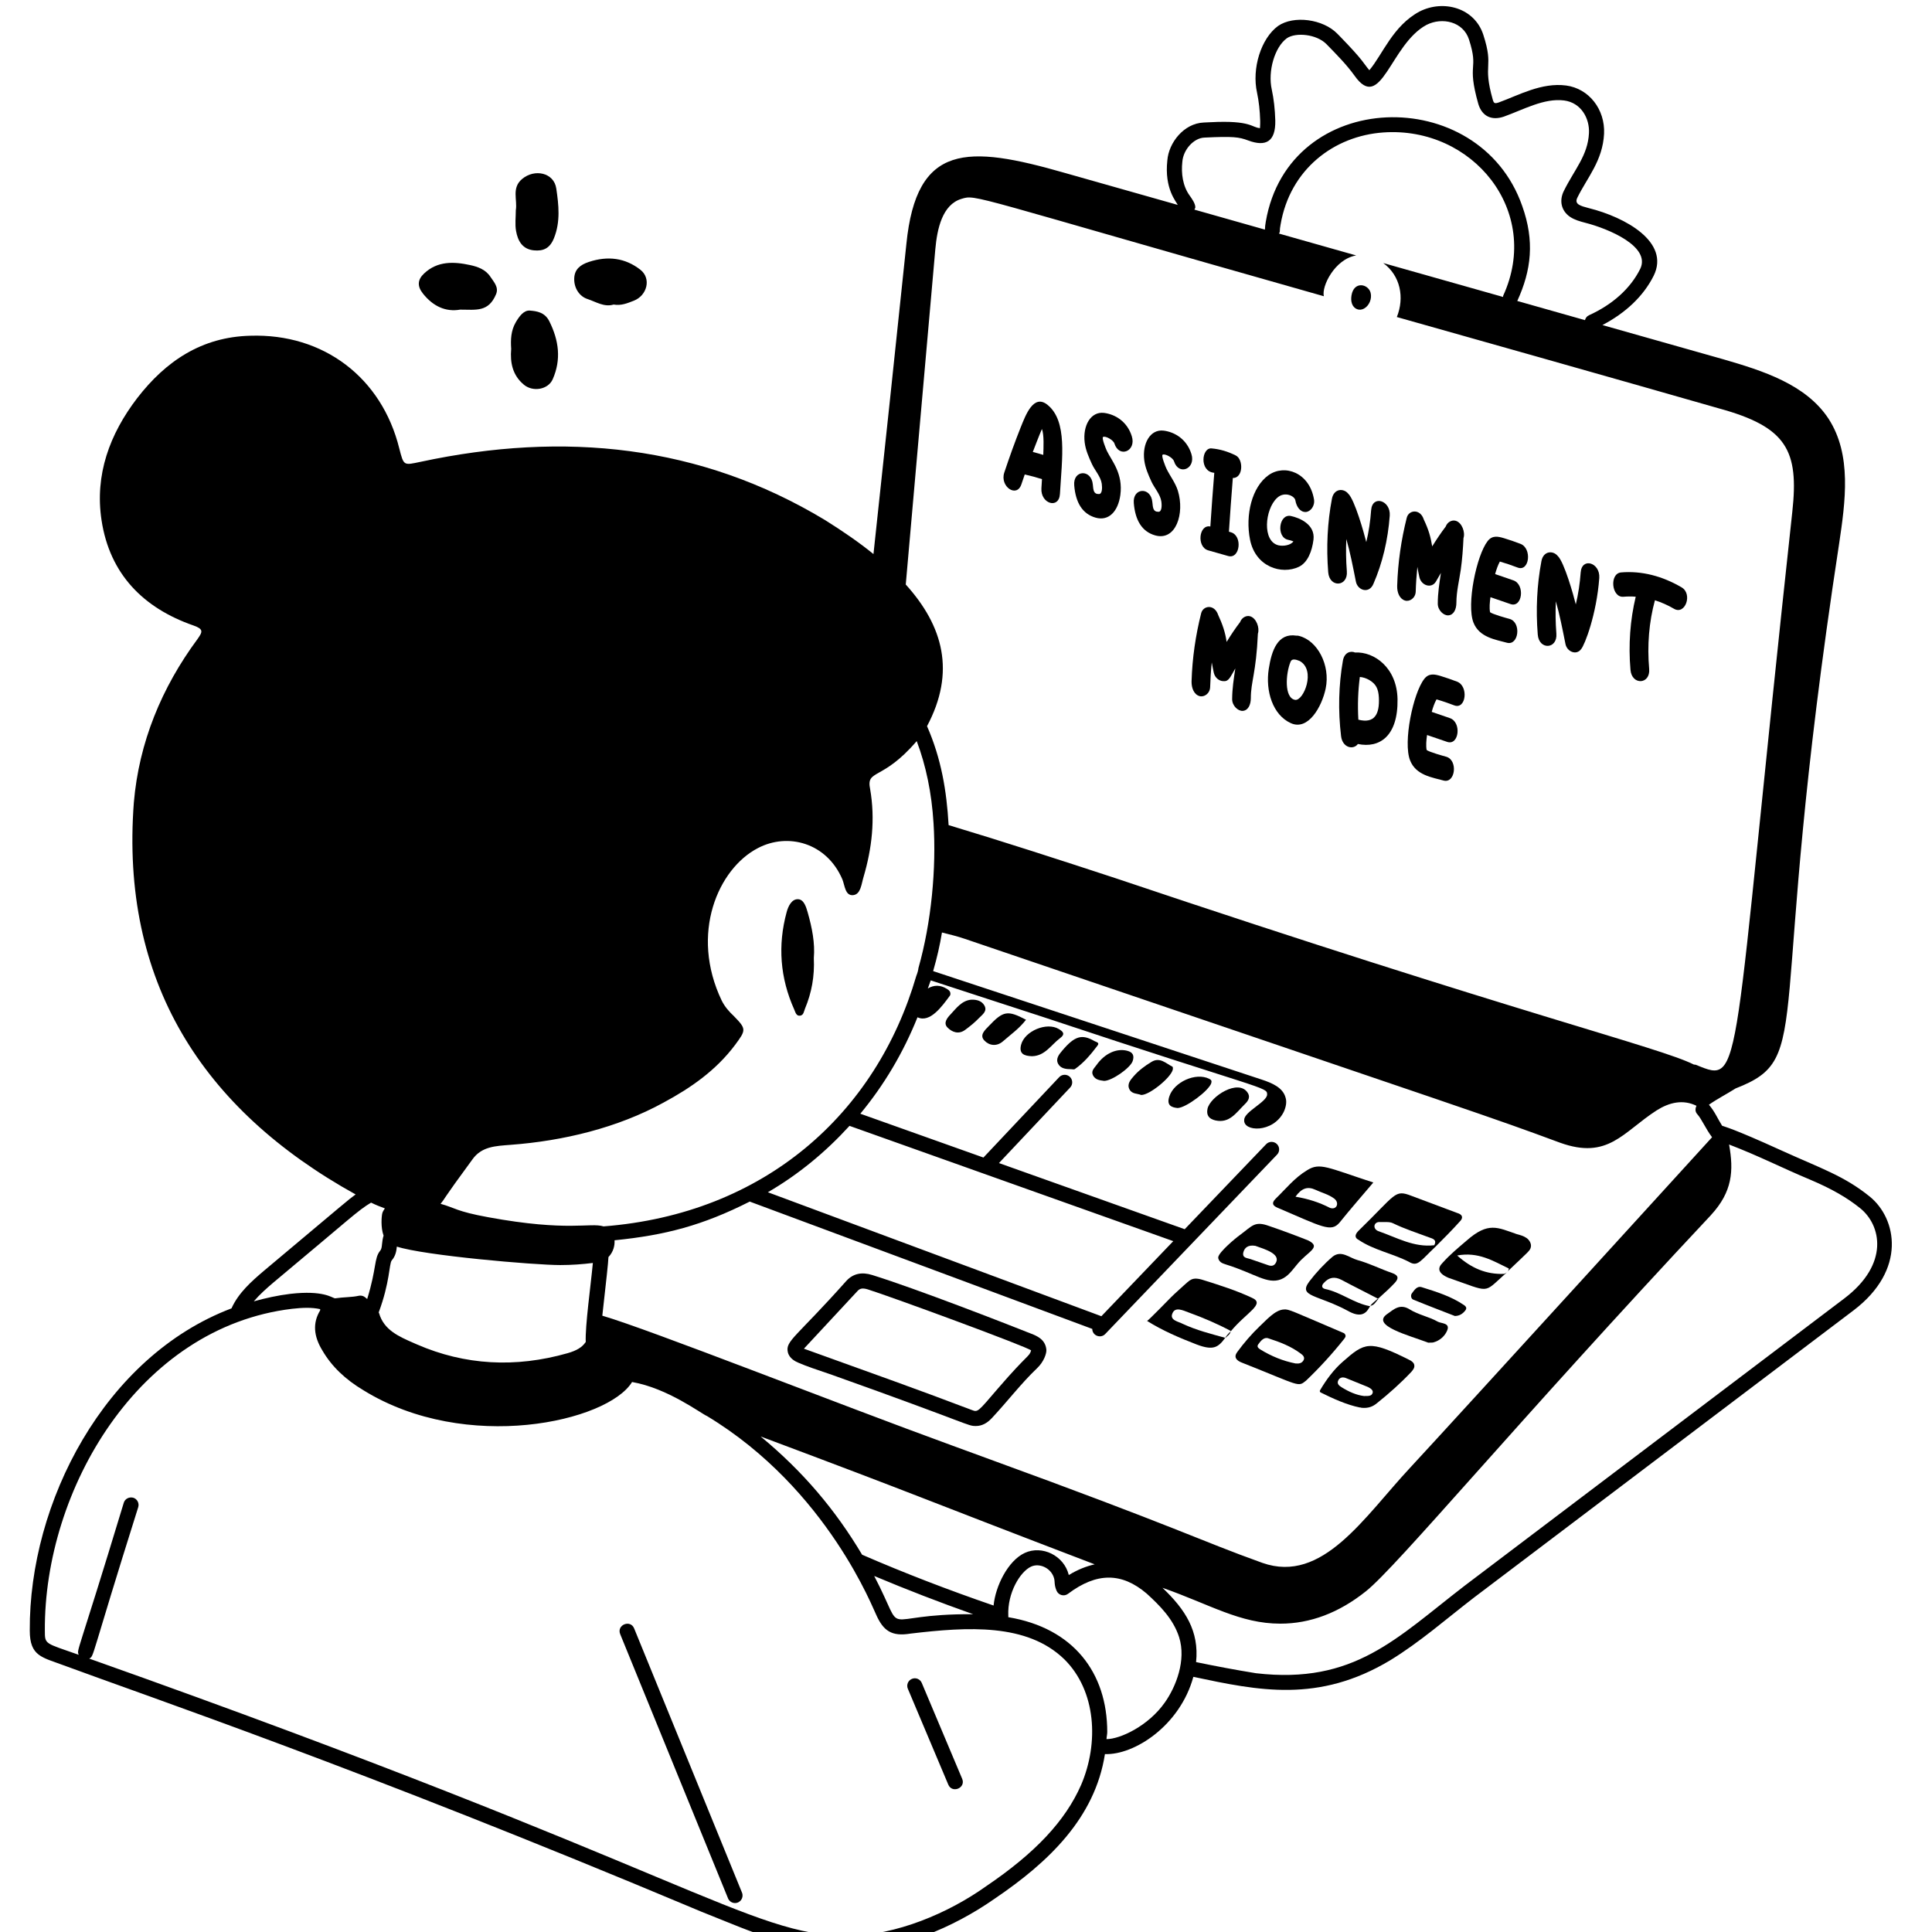 <?xml version="1.0" encoding="UTF-8"?>
<svg xmlns="http://www.w3.org/2000/svg" xmlns:xlink="http://www.w3.org/1999/xlink" width="512" zoomAndPan="magnify" viewBox="0 0 384 384" height="512" preserveAspectRatio="xMidYMid meet" version="1.0">
  <path fill="#000000" d="M 354.039 228.648 C 344.316 224.223 342.891 223.992 342.285 223.75 C 341.434 222.43 340.867 220.984 339.664 219.57 C 341.371 218.375 343.223 217.445 344.965 216.332 C 361.055 210.074 350.73 204.785 365.527 108.145 C 366.785 99.695 368.105 90.406 363.43 83.215 C 358.934 76.379 350.359 73.684 342.504 71.406 C 334.492 69.148 326.492 66.875 318.492 64.609 C 323.102 62.199 326.648 58.871 328.684 54.801 C 331.984 48.098 323.031 43.168 315.793 41.367 C 314.195 40.938 312.836 40.625 313.516 39.277 C 315.441 35.344 318.555 31.953 318.82 26.582 C 319.047 21.723 315.809 17.605 311.289 16.996 C 306.383 16.355 301.852 18.926 297.91 20.355 C 297.051 20.652 296.91 20.512 296.699 19.809 C 294.602 12.398 297 13.656 294.824 6.926 C 293.094 1.566 286.918 -0.141 282.137 2.293 C 276.836 5.129 274.797 10.852 272.168 13.953 C 271.027 12.648 271.188 12.227 266.312 7.215 L 265.812 6.707 C 262.973 3.785 257.145 3.004 254.027 5.16 C 250.645 7.629 248.77 13.59 249.848 18.43 C 250.211 20.156 250.41 21.934 250.473 24.023 C 250.492 24.961 250.41 25.371 250.449 25.465 C 248.805 25.402 248.785 23.859 240.566 24.293 L 239.262 24.352 C 235.273 24.516 232.293 28.391 232.02 31.863 C 231.387 37.535 233.832 40.121 234.086 40.727 C 226.594 38.602 219.102 36.477 211.625 34.363 C 192.219 28.797 182.152 28.434 180.148 48.508 C 177.988 69.066 175.828 89.625 173.609 110.125 C 170.734 107.785 167.496 105.57 163.957 103.352 C 139.195 88.426 112.156 85.668 83.617 91.785 C 80.199 92.504 80.262 92.621 79.363 89.148 C 75.883 75.062 64.312 66.25 49.742 66.73 C 40.09 66.969 32.957 71.766 27.262 79.137 C 21.805 86.27 18.805 94.359 20.184 103.41 C 21.805 114.078 28.461 120.852 38.473 124.328 C 40.512 125.051 40.27 125.586 39.25 127.027 C 32.117 136.676 27.621 147.586 26.602 159.512 C 23.918 194.863 40.02 220.434 70.684 237.402 C 69.102 238.551 69.223 238.523 52.371 252.652 C 50.004 254.668 47.391 256.969 46.012 260.047 C 20.777 269.605 5.758 298.641 5.918 324.098 C 5.918 329.227 8.395 329.387 12.598 330.977 C 29.629 337.27 71.578 351.492 137.512 379.172 C 138.812 379.738 140.141 380.266 141.473 380.793 C 148.641 383.633 157.461 387.75 168.469 387.75 C 178.738 387.68 189.41 383.184 197.715 377.367 C 208.375 370.152 217.648 361.324 219.613 348.637 C 225.387 348.875 234.527 343.031 237.188 333.285 C 250.125 336.031 262.062 338.547 276.316 329.992 C 282.23 326.379 287.418 321.801 292.934 317.555 C 293.582 317.059 367.555 261.086 368.41 260.445 C 379.012 252.395 377 242.184 371.625 237.828 C 366.508 233.688 361.91 232.23 354.039 228.648 Z M 197.484 319.113 C 188.59 316.059 179.809 312.684 171.352 309.012 C 166.062 300.133 159.648 292.5 151.188 285.512 C 183.816 297.727 180.898 296.902 217.578 310.926 C 215.883 311.309 214.168 311.988 212.434 313.051 C 212.43 313.039 212.422 313.023 212.418 313.004 C 211.473 309.203 207.148 307.059 203.676 308.656 C 200.336 310.207 197.852 315.262 197.484 319.113 Z M 193.414 320.836 C 173.766 320.715 180.496 326.133 173.754 313.238 C 180.18 315.941 186.75 318.477 193.414 320.836 Z M 187.223 185.34 C 188.758 185.727 190.301 186.098 191.777 186.605 C 297.113 222.402 295.664 221.797 310.07 227.121 C 319.625 230.566 322.566 225.023 329.254 220.707 C 331.805 219.098 334.488 218.469 337.191 219.785 C 336.93 220.316 336.895 220.934 337.309 221.402 C 338.289 222.504 338.93 224.223 340.285 226.035 C 339.715 226.66 289.668 281.59 280.316 291.676 C 271.152 301.488 262.902 314.844 250.926 310.641 C 238.141 306.055 234.836 303.926 195.969 289.77 L 189.297 287.328 C 166.426 279 129.176 264.266 119.715 261.504 C 120.574 253.785 120.871 251.203 120.934 249.855 C 121.961 248.777 122.207 247.488 122.145 246.516 C 132.25 245.5 139.641 243.566 149.016 238.824 L 217.094 264.129 C 217.113 265.492 218.773 266.094 219.672 265.145 L 253.824 229.492 C 254.398 228.895 254.375 227.945 253.777 227.371 C 253.18 226.812 252.23 226.816 251.656 227.418 L 235.469 244.316 L 198.551 231.168 L 212.703 216.152 C 213.27 215.551 213.242 214.602 212.645 214.031 C 212.035 213.461 211.086 213.496 210.527 214.09 L 195.465 230.07 L 170.996 221.359 C 175.672 215.719 179.504 209.301 182.359 202.191 C 184.852 203.379 187.246 200.008 188.852 197.824 C 189.043 197.191 188.684 196.84 188.207 196.547 C 186.891 195.734 185.633 195.746 184.414 196.465 C 184.574 195.949 184.805 195.473 184.957 194.953 C 184.969 194.926 184.977 194.887 184.988 194.859 C 192.488 197.289 199.988 199.766 207.484 202.188 C 251.387 216.816 251.852 215.984 251.852 217.531 C 251.852 219.008 247.297 220.957 247.297 222.566 C 247.027 224.973 253.023 225.258 255.148 221.008 C 255.57 220.109 255.809 219.031 255.508 218.133 C 254.973 216.152 252.812 215.254 250.832 214.594 C 249.953 214.305 186.121 193.23 185.473 193.016 C 185.477 192.996 185.484 192.977 185.484 192.961 C 186.23 190.398 186.82 187.805 187.223 185.34 Z M 168.844 223.773 L 233.199 246.688 L 218.906 261.609 L 152.621 236.969 C 158.73 233.422 164.129 228.941 168.844 223.773 Z M 182.551 192.395 C 182.508 192.816 182.375 193.34 182.121 193.973 C 174.152 221.328 152.008 241.258 119.961 243.754 C 117.266 242.934 112.965 244.859 97.043 241.934 C 90.652 240.77 90.41 240.043 87.57 239.27 C 88.492 238.164 87.691 238.879 93.871 230.477 C 95.73 227.84 98.488 227.781 101.543 227.539 C 111.918 226.762 122.711 224.184 131.883 219.148 C 137.336 216.215 142.316 212.738 146.09 207.703 C 148.309 204.707 148.371 204.527 145.852 201.949 C 144.891 201.051 144.055 200.09 143.453 198.891 C 137.07 185.566 142.746 172.645 150.648 168.562 C 156.582 165.445 164.316 167.484 167.434 174.797 C 167.914 175.996 167.977 178.094 169.594 177.914 C 171.094 177.734 171.211 175.695 171.633 174.316 C 173.312 168.625 173.973 162.809 172.953 156.875 C 172.102 152.797 175.324 155.34 182.203 147.297 C 184.031 152.141 185.184 157.598 185.547 163.625 C 186.121 172.527 185.129 183.301 182.551 192.395 Z M 77.844 250.535 C 78.645 249.625 78.789 248.625 78.875 247.77 C 84.309 249.547 106.195 251.441 111.359 251.441 C 113.648 251.441 115.773 251.277 117.836 251.023 C 117.414 255.547 116.281 263.559 116.422 266.75 C 116.406 266.766 116.391 266.77 116.375 266.789 C 115.688 267.789 114.621 268.438 112.824 268.953 C 102.426 271.922 92.367 271.336 82.902 267.227 L 82.363 266.992 C 79.246 265.637 76.293 264.348 75.344 261 C 75.332 260.945 75.289 260.906 75.27 260.855 C 77.5 254.867 77.324 251.309 77.844 250.535 Z M 236.441 38.852 C 235.078 36.961 234.742 34.465 235 32.145 C 235.191 29.719 237.281 27.43 239.379 27.348 C 245.105 27.07 246.262 27.234 248.086 27.918 C 251.613 29.23 253.555 28.148 253.473 23.949 C 253.402 21.66 253.184 19.711 252.773 17.793 C 251.957 14.121 253.367 9.352 255.766 7.605 C 257.52 6.391 261.668 6.75 263.664 8.793 C 265.574 10.758 267.609 12.793 269.211 15.023 C 274.52 22.566 276.332 8.801 283.527 4.949 C 286.652 3.355 290.824 4.297 291.973 7.848 C 294 14.16 291.457 12.238 293.82 20.641 C 294.543 23.086 296.438 24.016 298.883 23.188 C 302.777 21.801 306.902 19.453 310.887 19.969 C 314.305 20.426 315.957 23.566 315.82 26.441 C 315.605 30.902 312.949 33.66 310.828 37.945 C 309.852 39.898 310.324 41.918 312.059 43.102 C 312.988 43.723 314.066 44.008 315.039 44.266 C 319.762 45.465 328.18 49.023 325.996 53.465 C 324.059 57.336 320.535 60.52 315.805 62.668 C 315.387 62.855 315.141 63.219 315.023 63.629 C 310.543 62.359 306.055 61.094 301.57 59.82 C 304.387 53.676 305.031 47.883 302.555 40.945 C 293.996 16.449 256.125 17.422 251.582 44.082 C 251.469 44.645 251.438 45.133 251.414 45.637 C 246.738 44.309 242.07 42.988 237.395 41.664 C 237.449 41.5 237.582 41.375 237.582 41.199 C 237.582 40.449 236.875 39.457 236.441 38.852 Z M 185.902 49.527 C 186.262 45.512 187.281 40.656 191.117 39.52 C 194.105 38.621 192.32 38.809 263.125 58.879 C 262.637 56.93 265.281 51.543 269.48 50.785 C 269.539 50.785 269.539 50.785 269.598 50.785 C 264.477 49.34 259.34 47.883 254.211 46.426 C 254.25 46.293 254.367 46.195 254.367 46.051 C 254.367 45.605 254.426 45.156 254.527 44.621 C 256.406 33.633 265.156 26.996 274.984 26.324 C 292.703 25.098 306.484 41.969 298.762 58.793 C 298.727 58.867 298.773 58.945 298.75 59.023 C 290.816 56.773 282.883 54.523 274.938 52.285 C 278.355 54.805 279.184 59.141 277.633 63.012 C 282.32 64.316 326.238 76.742 341.664 81.176 C 355.137 84.863 357.574 89.531 356.234 101.734 C 343.871 215.285 346.629 215.543 337.109 211.656 C 336.988 211.598 336.809 211.598 336.688 211.598 C 329.648 208.074 302.305 201.656 221.754 174.559 C 210.742 170.945 199.668 167.348 188.543 163.996 C 188.152 157.141 187.074 150.762 184.254 144.332 C 189.977 133.574 187.488 124.434 180.027 116.18 C 182.004 93.941 183.922 71.703 185.902 49.527 Z M 54.309 254.941 C 69.867 241.969 71.008 240.68 73.754 239.031 C 74.676 239.488 75.594 239.852 76.492 240.176 C 76.293 240.488 76.07 240.789 75.977 241.168 C 75.844 241.734 75.637 243.914 76.238 245.586 C 76.062 246.164 75.984 246.727 75.938 247.223 C 75.871 247.895 75.824 248.293 75.555 248.598 C 74.32 250.117 74.895 251.977 72.98 258.191 C 72.781 258.031 72.621 257.855 72.383 257.715 C 72.055 257.527 71.668 257.465 71.293 257.547 C 70 257.848 68.328 257.797 66.566 258.055 C 65.961 257.93 64.246 256.418 57.723 257.16 C 55.207 257.461 52.801 258.004 50.445 258.652 C 51.598 257.297 52.988 256.066 54.309 254.941 Z M 196.004 374.902 C 188.555 380.211 178.152 384.688 168.457 384.754 C 148.934 384.754 136.676 371.812 17.734 329.66 C 18.762 329.059 17.797 330.262 27.473 299.562 C 27.715 298.766 27.273 297.926 26.484 297.684 C 25.672 297.473 24.852 297.887 24.605 298.672 C 15.215 329.656 15.227 327.766 15.645 328.906 C 8.902 326.52 8.914 326.898 8.914 324.086 C 8.742 296.184 27.484 263.797 58.062 260.133 C 60.156 259.898 61.969 259.832 63.637 260.199 C 63.633 260.281 63.629 260.34 63.629 260.457 C 62.141 262.914 62.301 265.543 64.098 268.457 C 65.926 271.578 68.605 274.164 72.277 276.348 C 92.656 288.926 120.809 282.586 125.629 274.684 C 132.75 275.926 139.332 280.957 140.535 281.457 C 164.59 295.984 173.734 320.312 174.137 320.918 C 175.566 324.141 177.215 325.312 180.98 324.688 C 192.375 323.336 204.121 322.605 211.527 329.781 C 217.879 336.047 218.461 346.434 214.871 354.785 C 211.738 361.922 205.746 368.309 196.004 374.902 Z M 231.504 338.402 C 228.207 343.082 222.613 345.664 219.926 345.664 C 219.949 345.188 220.074 344.711 220.074 344.238 C 220.074 332.469 213.355 323.586 200.414 321.43 L 200.406 321.105 C 200.215 316.598 202.754 312.391 204.93 311.379 C 206.625 310.59 208.992 311.684 209.52 313.754 C 209.684 314.371 209.504 315.023 210.004 316.172 C 210.359 317.035 211.473 317.387 212.281 316.781 C 217.973 312.496 222.957 312.496 227.938 316.758 C 230.543 319.145 233.191 321.781 234.355 325.391 C 235.812 329.992 233.73 335.27 231.504 338.402 Z M 366.598 258.055 C 365.98 258.52 291.719 314.711 291.109 315.176 C 277.547 325.602 269.18 334.832 249.637 332.566 C 245.559 331.906 241.641 331.164 237.73 330.355 C 238.371 324.184 235.586 319.91 231.055 315.59 C 240.438 318.867 246.449 322.715 254.473 322.715 C 260.422 322.715 266.117 320.566 271.488 316.277 C 277.648 311.387 301.348 282.793 340.062 241.516 C 340.062 241.508 340.066 241.508 340.066 241.504 C 344.355 236.848 344.602 232.691 343.668 227.48 C 349.84 229.855 354.066 232.082 359.848 234.496 C 364.062 236.285 367.117 238.039 369.742 240.156 C 373.918 243.543 375.551 251.25 366.598 258.055 Z M 366.598 258.055 " fill-opacity="1" fill-rule="nonzero"></path>
  <path fill="#000000" d="M 104.133 76.469 C 105.926 77.957 108.949 77.445 109.859 75.371 C 111.582 71.445 111.082 67.676 109.188 63.867 C 108.289 62.066 106.719 61.84 105.309 61.73 C 104.094 61.637 103.18 62.914 102.516 64.051 C 101.551 65.703 101.477 67.496 101.602 69.344 C 101.367 72.086 101.867 74.586 104.133 76.469 Z M 104.133 76.469 " fill-opacity="1" fill-rule="nonzero"></path>
  <path fill="#000000" d="M 91.453 61.543 C 94.641 61.543 97.082 62.082 98.594 58.48 C 99.176 57.09 98.164 56.059 97.457 54.992 C 96.504 53.547 94.938 53.008 93.438 52.684 C 90.211 51.984 86.949 51.844 84.285 54.363 C 83.012 55.562 82.871 56.852 84.062 58.348 C 86.09 60.902 88.609 62.039 91.453 61.543 Z M 91.453 61.543 " fill-opacity="1" fill-rule="nonzero"></path>
  <path fill="#000000" d="M 102.57 45.906 C 102.914 47.836 103.797 49.523 106.094 49.758 C 108.016 49.953 109.297 49.348 110.105 47.34 C 111.43 44.055 111.039 40.691 110.566 37.473 C 110.098 34.289 106.246 33.492 103.766 35.578 C 101.637 37.367 102.871 39.723 102.523 41.785 C 102.523 43.16 102.332 44.57 102.57 45.906 Z M 102.57 45.906 " fill-opacity="1" fill-rule="nonzero"></path>
  <path fill="#000000" d="M 116.77 59.434 C 118.426 59.973 120.086 61.102 121.961 60.531 C 123.445 60.797 124.699 60.27 125.992 59.762 C 128.617 58.73 129.5 55.355 127.285 53.617 C 124.266 51.254 120.809 50.816 117.047 52.059 C 115.273 52.645 114.211 53.559 114.133 55.297 C 114.047 57.188 115.121 58.898 116.77 59.434 Z M 116.77 59.434 " fill-opacity="1" fill-rule="nonzero"></path>
  <path fill="#000000" d="M 205.012 265.102 C 199.914 263.074 182.152 256.148 173.383 253.426 C 171.277 252.754 169.559 253.148 168.242 254.562 C 158.211 265.824 156.098 266.488 156.582 268.727 C 156.871 270.066 158.211 270.645 158.656 270.84 C 160.371 271.582 162.141 272.168 165.426 273.285 C 193.211 283.184 192.223 283.43 193.957 283.43 C 195.121 283.43 196.141 282.918 197.125 281.871 C 200.254 278.531 202.949 274.969 206.121 271.949 C 207.492 270.656 208.035 268.98 207.973 268.273 C 207.797 266.203 206.039 265.512 205.012 265.102 Z M 198.434 275.871 C 194.301 280.68 194.391 280.727 193.125 280.238 C 181.082 275.676 175.199 273.625 159.785 268.062 L 170.438 256.598 C 170.875 256.129 171.355 255.93 172.492 256.281 C 177.008 257.688 204.465 267.777 204.941 268.41 C 204.551 269.719 204.352 269.016 198.434 275.871 Z M 198.434 275.871 " fill-opacity="1" fill-rule="nonzero"></path>
  <path fill="#000000" d="M 233.035 212.012 C 231.727 211.367 230.555 210.039 228.871 211.055 C 227.562 211.844 226.336 212.75 225.332 213.902 C 224.684 214.652 223.934 215.48 224.508 216.555 C 224.992 217.465 226.09 217.332 226.809 217.633 C 228.418 217.703 232.734 214.191 233.098 212.598 C 233.141 212.41 233.133 212.059 233.035 212.012 Z M 233.035 212.012 " fill-opacity="1" fill-rule="nonzero"></path>
  <path fill="#000000" d="M 248.012 217.234 C 246.191 214.285 240.48 217.973 239.996 220.406 C 239.738 221.688 240.324 222.414 241.59 222.695 C 244.359 223.305 245.684 221.176 247.254 219.633 C 247.828 219.074 248.656 218.273 248.012 217.234 Z M 248.012 217.234 " fill-opacity="1" fill-rule="nonzero"></path>
  <path fill="#000000" d="M 210.441 204.523 C 208.055 203.094 203.676 204.902 202.953 207.641 C 202.465 209.504 203.625 209.887 205.141 209.93 C 207.715 209.867 208.918 207.668 210.688 206.348 C 211.832 205.496 211.234 205 210.441 204.523 Z M 210.441 204.523 " fill-opacity="1" fill-rule="nonzero"></path>
  <path fill="#000000" d="M 240.32 214.41 C 237.656 213.113 233.363 215.035 232.414 217.918 C 231.836 219.684 232.785 220.102 234.051 220.23 C 235.746 220.199 240.352 216.703 240.754 215.266 C 240.875 214.828 240.762 214.629 240.32 214.41 Z M 240.32 214.41 " fill-opacity="1" fill-rule="nonzero"></path>
  <path fill="#000000" d="M 224.039 208.848 C 221.969 208.312 219.59 209.34 217.926 211.699 C 217.52 212.277 216.801 212.855 217.238 213.727 C 217.723 214.68 218.68 214.715 219.449 214.836 C 221.012 214.828 224.676 212.262 225.129 210.891 C 225.461 209.883 225.246 209.156 224.039 208.848 Z M 224.039 208.848 " fill-opacity="1" fill-rule="nonzero"></path>
  <path fill="#000000" d="M 217.531 206.922 C 215.035 205.48 213.594 205.91 211.133 208.812 C 210.48 209.586 209.781 210.438 210.312 211.441 C 210.816 212.402 211.914 212.512 212.938 212.512 C 213.168 212.512 213.461 212.605 213.617 212.5 C 215.434 211.238 216.824 209.551 218.145 207.809 C 218.605 207.203 217.891 207.129 217.531 206.922 Z M 217.531 206.922 " fill-opacity="1" fill-rule="nonzero"></path>
  <path fill="#000000" d="M 195.652 199.844 C 195.125 198.922 194.121 198.652 193.023 198.695 C 191.121 198.891 190.078 200.395 188.914 201.629 C 188.293 202.289 187.43 203.312 188.312 204.219 C 189.238 205.164 190.543 205.648 191.828 204.699 C 192.801 203.98 193.758 203.215 194.59 202.34 C 195.227 201.676 196.309 200.992 195.652 199.844 Z M 195.652 199.844 " fill-opacity="1" fill-rule="nonzero"></path>
  <path fill="#000000" d="M 196.543 203.922 C 195.773 204.727 194.633 205.715 195.629 206.789 C 196.586 207.828 198.098 208.059 199.34 206.973 C 200.867 205.637 202.555 204.461 203.93 202.684 C 200.273 200.754 199.406 200.898 196.543 203.922 Z M 196.543 203.922 " fill-opacity="1" fill-rule="nonzero"></path>
  <path fill="#000000" d="M 270.02 246.422 C 273.016 248.457 276.734 249.117 280.031 250.797 C 281.809 251.863 282.27 250.633 285.309 247.801 C 286.926 246.184 288.605 244.504 290.164 242.766 C 290.875 242.055 290.719 241.398 289.625 241.086 C 286.625 239.949 283.57 238.809 280.512 237.672 C 277.141 236.379 277.535 237.324 270.02 244.625 C 269.152 245.492 269.332 246.078 270.02 246.422 Z M 274.156 242.887 C 275.113 242.945 276.133 242.766 276.855 243.125 C 279.191 244.262 281.652 245.043 284.047 245.941 C 284.707 246.184 285.668 246.363 285.07 247.5 C 280.992 247.98 277.574 245.941 273.918 244.684 C 272.773 244.195 273.051 242.887 274.156 242.887 Z M 274.156 242.887 " fill-opacity="1" fill-rule="nonzero"></path>
  <path fill="#000000" d="M 287.887 253.973 C 296.312 256.883 294.738 257.145 299.035 253.312 C 299.156 253.195 299.336 253.074 299.457 252.895 C 299.336 253.016 299.156 253.133 298.918 253.195 C 295.441 253.312 292.504 252.117 289.625 249.539 C 293.82 248.758 296.758 250.617 299.879 252.117 C 299.879 252.414 299.758 252.594 299.578 252.773 C 303.898 248.66 304.082 248.609 304.254 247.922 C 304.434 247.262 304.016 246.48 303.414 246.062 C 302.816 245.641 302.094 245.461 301.438 245.281 C 297.629 243.965 295.801 242.816 291.543 246.543 C 289.863 247.98 288.184 249.359 286.688 251.039 C 285.707 252.02 285.762 253.062 287.887 253.973 Z M 287.887 253.973 " fill-opacity="1" fill-rule="nonzero"></path>
  <path fill="#000000" d="M 277.215 254.992 C 277.992 254.152 278.051 253.492 276.676 253.016 C 274.395 252.234 272.176 251.098 269.781 250.438 C 268.219 250.016 266.602 248.398 264.863 249.777 C 263.184 251.215 261.625 252.895 260.246 254.691 C 257.902 257.816 261.918 257.234 268.281 260.746 C 269.359 261.285 270.617 261.645 271.578 260.688 C 271.879 260.387 272.059 260.027 272.297 259.668 C 272.297 259.609 272.355 259.547 272.355 259.547 C 272.297 259.609 272.297 259.609 272.238 259.609 C 269.059 259.008 266.543 256.852 263.363 256.191 C 262.645 256.012 262.645 255.473 263.125 254.992 C 264.145 253.855 265.281 253.676 266.66 254.395 C 269 255.652 271.457 256.852 273.855 258.109 C 274.035 258.051 274.215 257.871 274.395 257.691 C 275.355 256.852 276.316 255.949 277.215 254.992 Z M 277.215 254.992 " fill-opacity="1" fill-rule="nonzero"></path>
  <path fill="#000000" d="M 272.355 259.547 C 273.195 259.43 273.438 258.707 273.977 258.168 C 273.918 258.168 273.918 258.109 273.855 258.109 C 273.43 258.535 272.695 259.039 272.355 259.547 Z M 272.355 259.547 " fill-opacity="1" fill-rule="nonzero"></path>
  <path fill="#000000" d="M 280.242 260.281 C 278.25 259.027 277.07 260.223 275.711 261.172 C 272.41 263.469 280.027 265.402 283.875 266.867 C 284.445 266.84 284.684 266.871 284.898 266.812 C 286.215 266.461 287.227 265.504 287.664 264.383 C 288.234 262.91 286.434 263.07 285.766 262.691 C 284.031 261.699 281.922 261.336 280.242 260.281 Z M 280.242 260.281 " fill-opacity="1" fill-rule="nonzero"></path>
  <path fill="#000000" d="M 282.586 255.84 C 281.621 255.535 281.094 256.449 280.613 257.082 C 280.355 257.426 280.43 258.117 280.875 258.301 C 283.621 259.43 286.398 260.484 289.168 261.566 C 290.109 261.543 290.715 261.121 291.219 260.496 C 291.586 260.035 291.438 259.703 290.973 259.387 C 288.41 257.648 285.488 256.75 282.586 255.84 Z M 282.586 255.84 " fill-opacity="1" fill-rule="nonzero"></path>
  <path fill="#000000" d="M 248.797 257.93 C 245.738 256.492 242.5 255.473 239.262 254.453 C 236.848 253.648 236.465 254.516 235.246 255.531 C 234.406 256.312 233.566 257.031 232.785 257.809 C 232.367 258.23 228.172 262.543 227.992 262.543 C 231.047 264.465 234.406 265.902 237.824 267.219 C 241.176 268.496 242.145 267.793 243.52 265.902 C 240.699 265.121 237.824 264.402 235.125 263.145 C 234.227 262.664 232.426 262.426 233.027 261.047 C 233.566 259.668 235.125 260.445 236.266 260.867 C 239.082 261.887 241.898 263.082 244.598 264.523 C 244.598 264.582 244.598 264.641 244.598 264.641 C 247.727 260.836 251.633 259.148 248.797 257.93 Z M 248.797 257.93 " fill-opacity="1" fill-rule="nonzero"></path>
  <path fill="#000000" d="M 243.52 265.902 L 243.578 265.902 C 243.938 265.543 244.48 265.242 244.598 264.641 C 244.141 265.023 243.609 265.723 243.52 265.902 Z M 243.52 265.902 " fill-opacity="1" fill-rule="nonzero"></path>
  <path fill="#000000" d="M 267.383 265.301 C 267.32 265.062 267.082 264.941 266.902 264.883 C 256.695 260.535 256.191 260.184 255.211 260.266 C 253.41 260.328 251.613 262.484 250.355 263.625 C 248.734 265.18 247.234 266.922 245.918 268.719 C 245.145 269.746 245.734 270.438 246.938 270.875 C 258.523 275.465 257.922 275.746 259.586 274.414 C 262.285 271.836 264.805 269.078 267.141 266.141 C 267.32 265.902 267.559 265.602 267.383 265.301 Z M 257.488 270.996 C 255.031 270.516 252.691 269.559 250.535 268.238 C 250.176 268 249.695 267.699 250.113 267.16 C 250.594 266.5 251.254 265.66 252.152 266.023 C 254.371 266.738 256.59 267.578 258.508 269.02 C 258.926 269.316 259.406 269.738 259.105 270.336 C 258.746 270.996 258.148 271.055 257.488 270.996 Z M 257.488 270.996 " fill-opacity="1" fill-rule="nonzero"></path>
  <path fill="#000000" d="M 253.832 240.008 C 262.855 243.875 264.551 244.977 266.242 243.004 C 268.402 240.309 270.68 237.73 272.957 235.031 C 263.801 232.047 262.355 231.008 259.828 232.574 C 257.309 234.074 255.57 236.293 253.531 238.27 C 252.633 239.168 253.051 239.648 253.832 240.008 Z M 261.445 236.473 C 262.703 237.07 264.023 237.371 265.164 238.211 C 266.305 239.066 265.684 240.578 264.324 240.066 C 262.227 238.988 260.008 238.27 257.488 237.852 C 258.688 236.172 259.887 235.754 261.445 236.473 Z M 261.445 236.473 " fill-opacity="1" fill-rule="nonzero"></path>
  <path fill="#000000" d="M 279.973 270.219 C 272.172 266.312 271.23 266.828 266.902 270.637 C 265.102 272.195 263.605 274.23 262.406 276.27 C 262.344 276.391 262.285 276.449 262.344 276.57 C 262.344 276.691 262.465 276.75 262.586 276.809 C 264.941 277.988 267.75 279.246 270.258 279.746 C 270.379 279.746 270.5 279.746 270.617 279.809 C 271.984 279.93 272.848 279.59 273.734 278.848 C 276.133 276.93 278.414 274.891 280.512 272.672 C 280.812 272.316 281.172 271.895 281.109 271.414 C 281.109 270.875 280.512 270.457 279.973 270.219 Z M 271.098 277.469 C 269.598 277.289 268.102 276.629 266.66 275.73 C 266.184 275.43 265.582 275.012 266.062 274.23 C 266.363 273.754 266.902 273.691 267.441 273.871 C 268.941 274.473 270.379 275.07 271.879 275.672 C 272.355 275.91 272.957 276.27 272.836 276.809 C 272.656 277.527 271.938 277.469 271.098 277.469 Z M 271.098 277.469 " fill-opacity="1" fill-rule="nonzero"></path>
  <path fill="#000000" d="M 243.699 251.336 C 249.398 253.105 251.871 255.332 254.609 254.273 C 255.988 253.734 256.828 252.477 257.789 251.336 C 259.863 248.742 262.785 247.926 260.008 246.543 C 257.43 245.523 254.852 244.562 252.211 243.664 C 249.355 242.629 248.906 243.66 246.457 245.461 C 245.574 246.086 242.348 248.789 242.141 249.84 C 242.078 250.199 242.32 250.617 242.621 250.855 C 242.918 251.098 243.34 251.215 243.699 251.336 Z M 249.516 247.621 C 251.41 248.289 254.551 249.215 253.594 250.977 C 253.23 251.637 252.691 251.695 252.031 251.457 C 250.895 251.039 249.695 250.676 248.555 250.258 C 247.895 250.016 246.875 250.078 247.117 248.938 C 247.355 247.98 248.074 247.379 249.516 247.621 Z M 249.516 247.621 " fill-opacity="1" fill-rule="nonzero"></path>
  <path fill="#000000" d="M 271.133 61.32 C 272.168 60.727 272.715 59.352 272.422 58.199 C 271.965 56.41 269.082 55.801 268.617 58.738 C 268.531 59.293 268.531 59.871 268.727 60.395 C 269.102 61.406 270.164 61.875 271.133 61.32 Z M 271.133 61.32 " fill-opacity="1" fill-rule="nonzero"></path>
  <path fill="#000000" d="M 203.012 96.254 C 203.234 95.598 203.445 94.949 203.676 94.305 C 204.824 94.562 205.965 94.867 207.102 95.23 C 207.055 95.844 207.023 96.457 206.988 97.066 C 206.809 100.141 210.492 101.258 210.672 98.16 C 211.09 91.004 212.188 83.715 208.223 80.484 C 205.426 78.184 203.844 82.535 202.879 84.918 C 201.703 87.867 200.625 90.875 199.605 93.938 C 198.691 96.715 202.094 99.035 203.012 96.254 Z M 207.09 85.266 C 207.543 86.414 207.406 89.023 207.359 90.414 C 206.672 90.195 205.969 90.016 205.277 89.832 C 205.613 88.973 206.527 86.555 207.09 85.266 Z M 207.09 85.266 " fill-opacity="1" fill-rule="nonzero"></path>
  <path fill="#000000" d="M 217.758 102.887 C 220.402 103.637 222.23 101.605 222.676 98.402 C 223.254 94.109 220.965 91.605 220.012 89.641 C 219.816 89.254 218.922 87.035 219.242 86.855 C 219.711 86.578 221.281 87.457 221.496 88.141 C 222.43 91.109 225.895 89.688 224.953 86.703 C 224.055 83.816 221.695 82.363 219.461 82.07 C 216.785 81.73 215.176 84.613 215.59 87.949 C 215.781 89.477 216.41 90.875 217.02 92.211 C 217.582 93.457 218.781 94.73 218.984 96.145 C 219.109 97.027 219.062 98.184 218.434 98.195 C 217.352 98.23 217.312 97.414 217.207 96.305 C 216.93 93.18 213.223 93.367 213.512 96.5 C 213.797 99.867 215.109 102.137 217.758 102.887 Z M 217.758 102.887 " fill-opacity="1" fill-rule="nonzero"></path>
  <path fill="#000000" d="M 229.594 106.41 C 233.727 107.578 235.496 102.059 234.113 97.543 C 233.617 95.949 232.562 94.633 231.848 93.164 C 231.656 92.77 230.762 90.555 231.082 90.379 C 231.551 90.102 233.121 90.98 233.336 91.664 C 234.266 94.625 237.734 93.203 236.797 90.227 C 235.895 87.34 233.535 85.883 231.305 85.594 C 228.625 85.25 227.012 88.137 227.43 91.473 C 227.629 93 228.25 94.398 228.863 95.734 C 229.43 96.973 230.621 98.254 230.824 99.668 C 230.953 100.543 230.902 101.703 230.281 101.723 C 229.191 101.75 229.148 100.93 229.043 99.832 C 228.777 96.699 225.07 96.891 225.352 100.016 C 225.637 103.383 226.949 105.66 229.594 106.41 Z M 229.594 106.41 " fill-opacity="1" fill-rule="nonzero"></path>
  <path fill="#000000" d="M 240.141 109.387 L 244.105 110.512 C 246.48 111.188 247.031 106.469 244.652 105.793 C 244.52 105.754 244.391 105.719 244.258 105.676 C 244.496 102.125 244.746 98.559 245.035 95.008 C 247.117 95.047 247.18 91.281 245.602 90.52 C 244.012 89.727 242.488 89.277 240.812 89.125 C 238.828 88.93 238.34 93.66 241.27 93.965 C 241.301 93.973 241.316 93.977 241.348 93.977 C 241.059 97.523 240.801 101.082 240.566 104.648 C 238.285 104.172 237.797 108.727 240.141 109.387 Z M 240.141 109.387 " fill-opacity="1" fill-rule="nonzero"></path>
  <path fill="#000000" d="M 258.156 112.66 C 259.906 111.824 260.773 109.582 261.066 107.254 C 261.434 104.23 258.297 102.922 256.57 102.559 C 254.176 102.066 253.613 106.789 256.012 107.289 C 256.387 107.371 256.738 107.457 257.078 107.609 C 256.492 108.41 255.047 108.586 254.152 108.395 C 250.812 107.656 251.391 101.23 253.816 98.977 C 255.277 97.582 257.309 98.562 257.461 99.438 C 257.68 100.742 258.449 101.82 259.539 101.762 C 260.469 101.711 261.395 100.555 261.164 99.238 C 260.27 93.953 255.355 92.18 252.156 94.426 C 248.812 96.785 247.48 102.359 248.453 107.258 C 249.551 112.73 254.777 114.266 258.156 112.66 Z M 258.156 112.66 " fill-opacity="1" fill-rule="nonzero"></path>
  <path fill="#000000" d="M 267.695 113.543 C 267.523 111.371 267.496 109.25 267.594 107.137 C 268.348 109.77 268.887 112.523 269.496 115.598 C 269.84 117.371 272.148 118.094 272.988 116.02 C 274.773 111.922 275.867 107.312 276.223 102.5 C 276.441 99.434 272.758 98.312 272.523 101.398 C 272.367 103.59 272.051 105.707 271.559 107.742 C 271.113 105.953 269.25 99.293 267.957 98.109 C 267.027 96.98 265.113 97.09 264.73 99.141 C 263.828 103.844 263.602 108.785 263.992 113.738 C 264.238 116.867 267.945 116.664 267.695 113.543 Z M 267.695 113.543 " fill-opacity="1" fill-rule="nonzero"></path>
  <path fill="#000000" d="M 279.262 119.367 C 280.188 119.637 281.348 118.875 281.387 117.559 C 281.434 115.914 281.547 114.277 281.715 112.672 C 281.832 113.344 281.961 114.035 282.113 114.711 C 282.492 116.395 284.531 117.059 285.406 115.582 C 285.738 115 286.062 114.441 286.395 113.871 C 286.09 115.891 285.77 117.859 285.77 119.984 C 285.77 121.301 286.934 122.359 287.848 122.309 C 288.941 122.25 289.469 121.102 289.469 119.785 C 289.473 117.559 290.031 115.375 290.34 113.234 C 290.629 111.176 290.785 109.066 290.879 106.949 C 291.262 105.82 290.59 103.875 289.34 103.512 C 288.578 103.285 287.672 103.758 287.344 104.66 C 286.395 105.906 285.512 107.23 284.66 108.598 C 284.355 106.762 283.996 105.387 282.988 103.254 C 282.301 101.066 279.984 101.316 279.598 102.922 C 278.504 107.289 277.84 111.777 277.699 116.465 C 277.664 117.777 278.18 119.039 279.262 119.367 Z M 279.262 119.367 " fill-opacity="1" fill-rule="nonzero"></path>
  <path fill="#000000" d="M 299.5 127.746 C 301.875 128.398 302.426 123.688 300.047 123.016 C 299.418 122.848 296.672 122.086 296.16 121.68 C 295.996 120.801 296.098 119.707 296.242 118.695 C 297.578 119.152 298.914 119.609 300.23 120.066 C 302.602 120.867 303.156 116.156 300.785 115.348 C 299.582 114.934 298.379 114.523 297.168 114.102 C 297.414 113.203 297.723 112.328 298.109 111.613 C 299.492 112.031 300.145 112.238 301.652 112.809 C 304 113.691 304.539 108.973 302.203 108.094 C 301.121 107.672 300.035 107.305 298.941 106.973 C 297.734 106.609 296.613 106.367 295.691 107.531 C 293.457 110.395 291.453 120.152 292.863 123.746 C 294.031 126.719 297.312 127.129 299.5 127.746 Z M 299.5 127.746 " fill-opacity="1" fill-rule="nonzero"></path>
  <path fill="#000000" d="M 309.34 125.93 C 309.172 123.758 309.141 121.633 309.242 119.52 C 309.992 122.156 310.531 124.91 311.145 127.984 C 311.441 129.539 313.336 130.32 314.266 129.008 C 314.969 128.219 317.34 122.098 317.867 114.887 C 318.082 111.816 314.398 110.699 314.172 113.785 C 314.012 115.973 313.695 118.094 313.203 120.129 C 312.762 118.34 310.895 111.68 309.605 110.496 C 308.672 109.363 306.758 109.477 306.371 111.523 C 305.477 116.23 305.242 121.172 305.641 126.125 C 305.887 129.254 309.594 129.051 309.34 125.93 Z M 309.34 125.93 " fill-opacity="1" fill-rule="nonzero"></path>
  <path fill="#000000" d="M 322.66 118.609 C 323.473 118.543 324.293 118.531 325.113 118.602 C 324.008 123.219 323.637 128.137 324.07 133.141 C 324.34 136.254 328.055 136.066 327.785 132.941 C 327.375 128.254 327.754 123.613 328.93 119.309 C 330.203 119.715 331.477 120.27 332.715 120.996 C 334.949 122.309 336.477 118.047 334.23 116.742 C 330.371 114.48 326.289 113.434 322.215 113.773 C 319.844 113.965 320.285 118.812 322.66 118.609 Z M 322.66 118.609 " fill-opacity="1" fill-rule="nonzero"></path>
  <path fill="#000000" d="M 243.801 127.586 C 243.539 125.66 242.918 123.926 242.125 122.238 C 241.383 120.012 239.113 120.332 238.734 121.91 C 237.641 126.273 236.973 130.766 236.832 135.449 C 236.809 136.766 237.316 138.027 238.402 138.352 C 239.328 138.625 240.484 137.859 240.527 136.547 C 240.574 134.902 240.68 133.266 240.848 131.66 C 240.977 132.328 241.094 133.02 241.246 133.691 C 241.492 134.797 242.434 135.43 243.262 135.383 C 244.273 135.461 244.609 134.391 245.531 132.859 C 245.223 134.875 244.91 136.848 244.898 138.973 C 244.906 140.289 246.07 141.34 246.984 141.293 C 248.078 141.23 248.602 140.082 248.613 138.773 C 248.613 135.449 249.668 133.801 250.016 125.938 C 250.398 124.809 249.73 122.871 248.477 122.492 C 247.715 122.266 246.809 122.746 246.48 123.641 C 245.531 124.887 244.641 126.211 243.801 127.586 Z M 243.801 127.586 " fill-opacity="1" fill-rule="nonzero"></path>
  <path fill="#000000" d="M 258.184 126.391 C 258.004 126.332 257.828 126.328 257.66 126.34 C 253.977 125.766 252.742 129.254 252.18 132.926 C 251.48 137.371 252.98 142.109 256.562 143.73 C 260.023 145.305 262.742 140.43 263.488 136.848 C 264.449 132.238 261.891 127.312 258.184 126.391 Z M 257.406 139.102 C 255.211 138.723 255.531 133.871 256.516 131.508 C 256.785 130.855 257.562 131.07 258.297 131.363 C 261.633 133.168 259.082 139.387 257.406 139.102 Z M 257.406 139.102 " fill-opacity="1" fill-rule="nonzero"></path>
  <path fill="#000000" d="M 269.344 129.695 C 268.379 129.289 267.191 129.719 266.914 131.305 C 266.066 136.145 265.938 141.246 266.547 146.301 C 266.82 148.629 268.988 149.109 269.891 147.875 C 274.199 148.77 277.887 146.316 277.77 138.977 C 277.664 132.699 273.102 129.477 269.344 129.695 Z M 269.984 143.043 C 269.82 140.176 269.914 137.348 270.277 134.551 C 270.926 134.605 271.559 134.805 272.207 135.191 C 273.488 135.961 273.969 136.91 274.062 138.645 C 274.219 141.953 273.219 143.859 269.984 143.043 Z M 269.984 143.043 " fill-opacity="1" fill-rule="nonzero"></path>
  <path fill="#000000" d="M 289.598 135.48 C 288.516 135.066 287.43 134.699 286.344 134.359 C 285.137 134 284.012 133.762 283.094 134.926 C 280.867 137.754 278.84 147.531 280.266 151.133 C 281.43 154.113 284.715 154.523 286.898 155.133 C 289.27 155.793 289.832 151.082 287.449 150.406 C 286.832 150.242 284.055 149.465 283.555 149.066 C 283.391 148.191 283.492 147.102 283.637 146.09 C 284.973 146.547 286.309 147 287.629 147.453 C 290 148.262 290.551 143.547 288.18 142.734 C 286.973 142.32 285.773 141.914 284.566 141.492 C 284.809 140.594 285.125 139.719 285.516 139.008 C 286.859 139.395 287.926 139.773 289.047 140.199 C 291.402 141.082 291.938 136.367 289.598 135.48 Z M 289.598 135.48 " fill-opacity="1" fill-rule="nonzero"></path>
  <path fill="#000000" d="M 123.27 324.801 L 144.703 377.316 C 144.938 377.895 145.5 378.246 146.09 378.246 C 147.16 378.246 147.879 377.164 147.48 376.18 L 126.043 323.664 C 125.301 321.828 122.52 322.953 123.27 324.801 Z M 123.27 324.801 " fill-opacity="1" fill-rule="nonzero"></path>
  <path fill="#000000" d="M 183.207 334.492 C 182.891 333.73 182.004 333.363 181.246 333.691 C 180.477 334.012 180.121 334.891 180.441 335.652 L 188.477 354.703 C 189.238 356.527 192.016 355.375 191.238 353.547 Z M 183.207 334.492 " fill-opacity="1" fill-rule="nonzero"></path>
  <path fill="#000000" d="M 158.641 178.727 C 157.348 178.656 156.664 180.145 156.363 181.25 C 154.551 187.883 155.043 194.379 157.867 200.668 C 158.102 201.188 158.25 201.984 159.035 201.871 C 159.738 201.77 159.777 201.012 160.008 200.457 C 161.32 197.309 161.926 194.035 161.754 190.426 C 162.012 187.453 161.398 184.379 160.539 181.363 C 160.234 180.301 159.801 178.789 158.641 178.727 Z M 158.641 178.727 " fill-opacity="1" fill-rule="nonzero"></path>
</svg>

